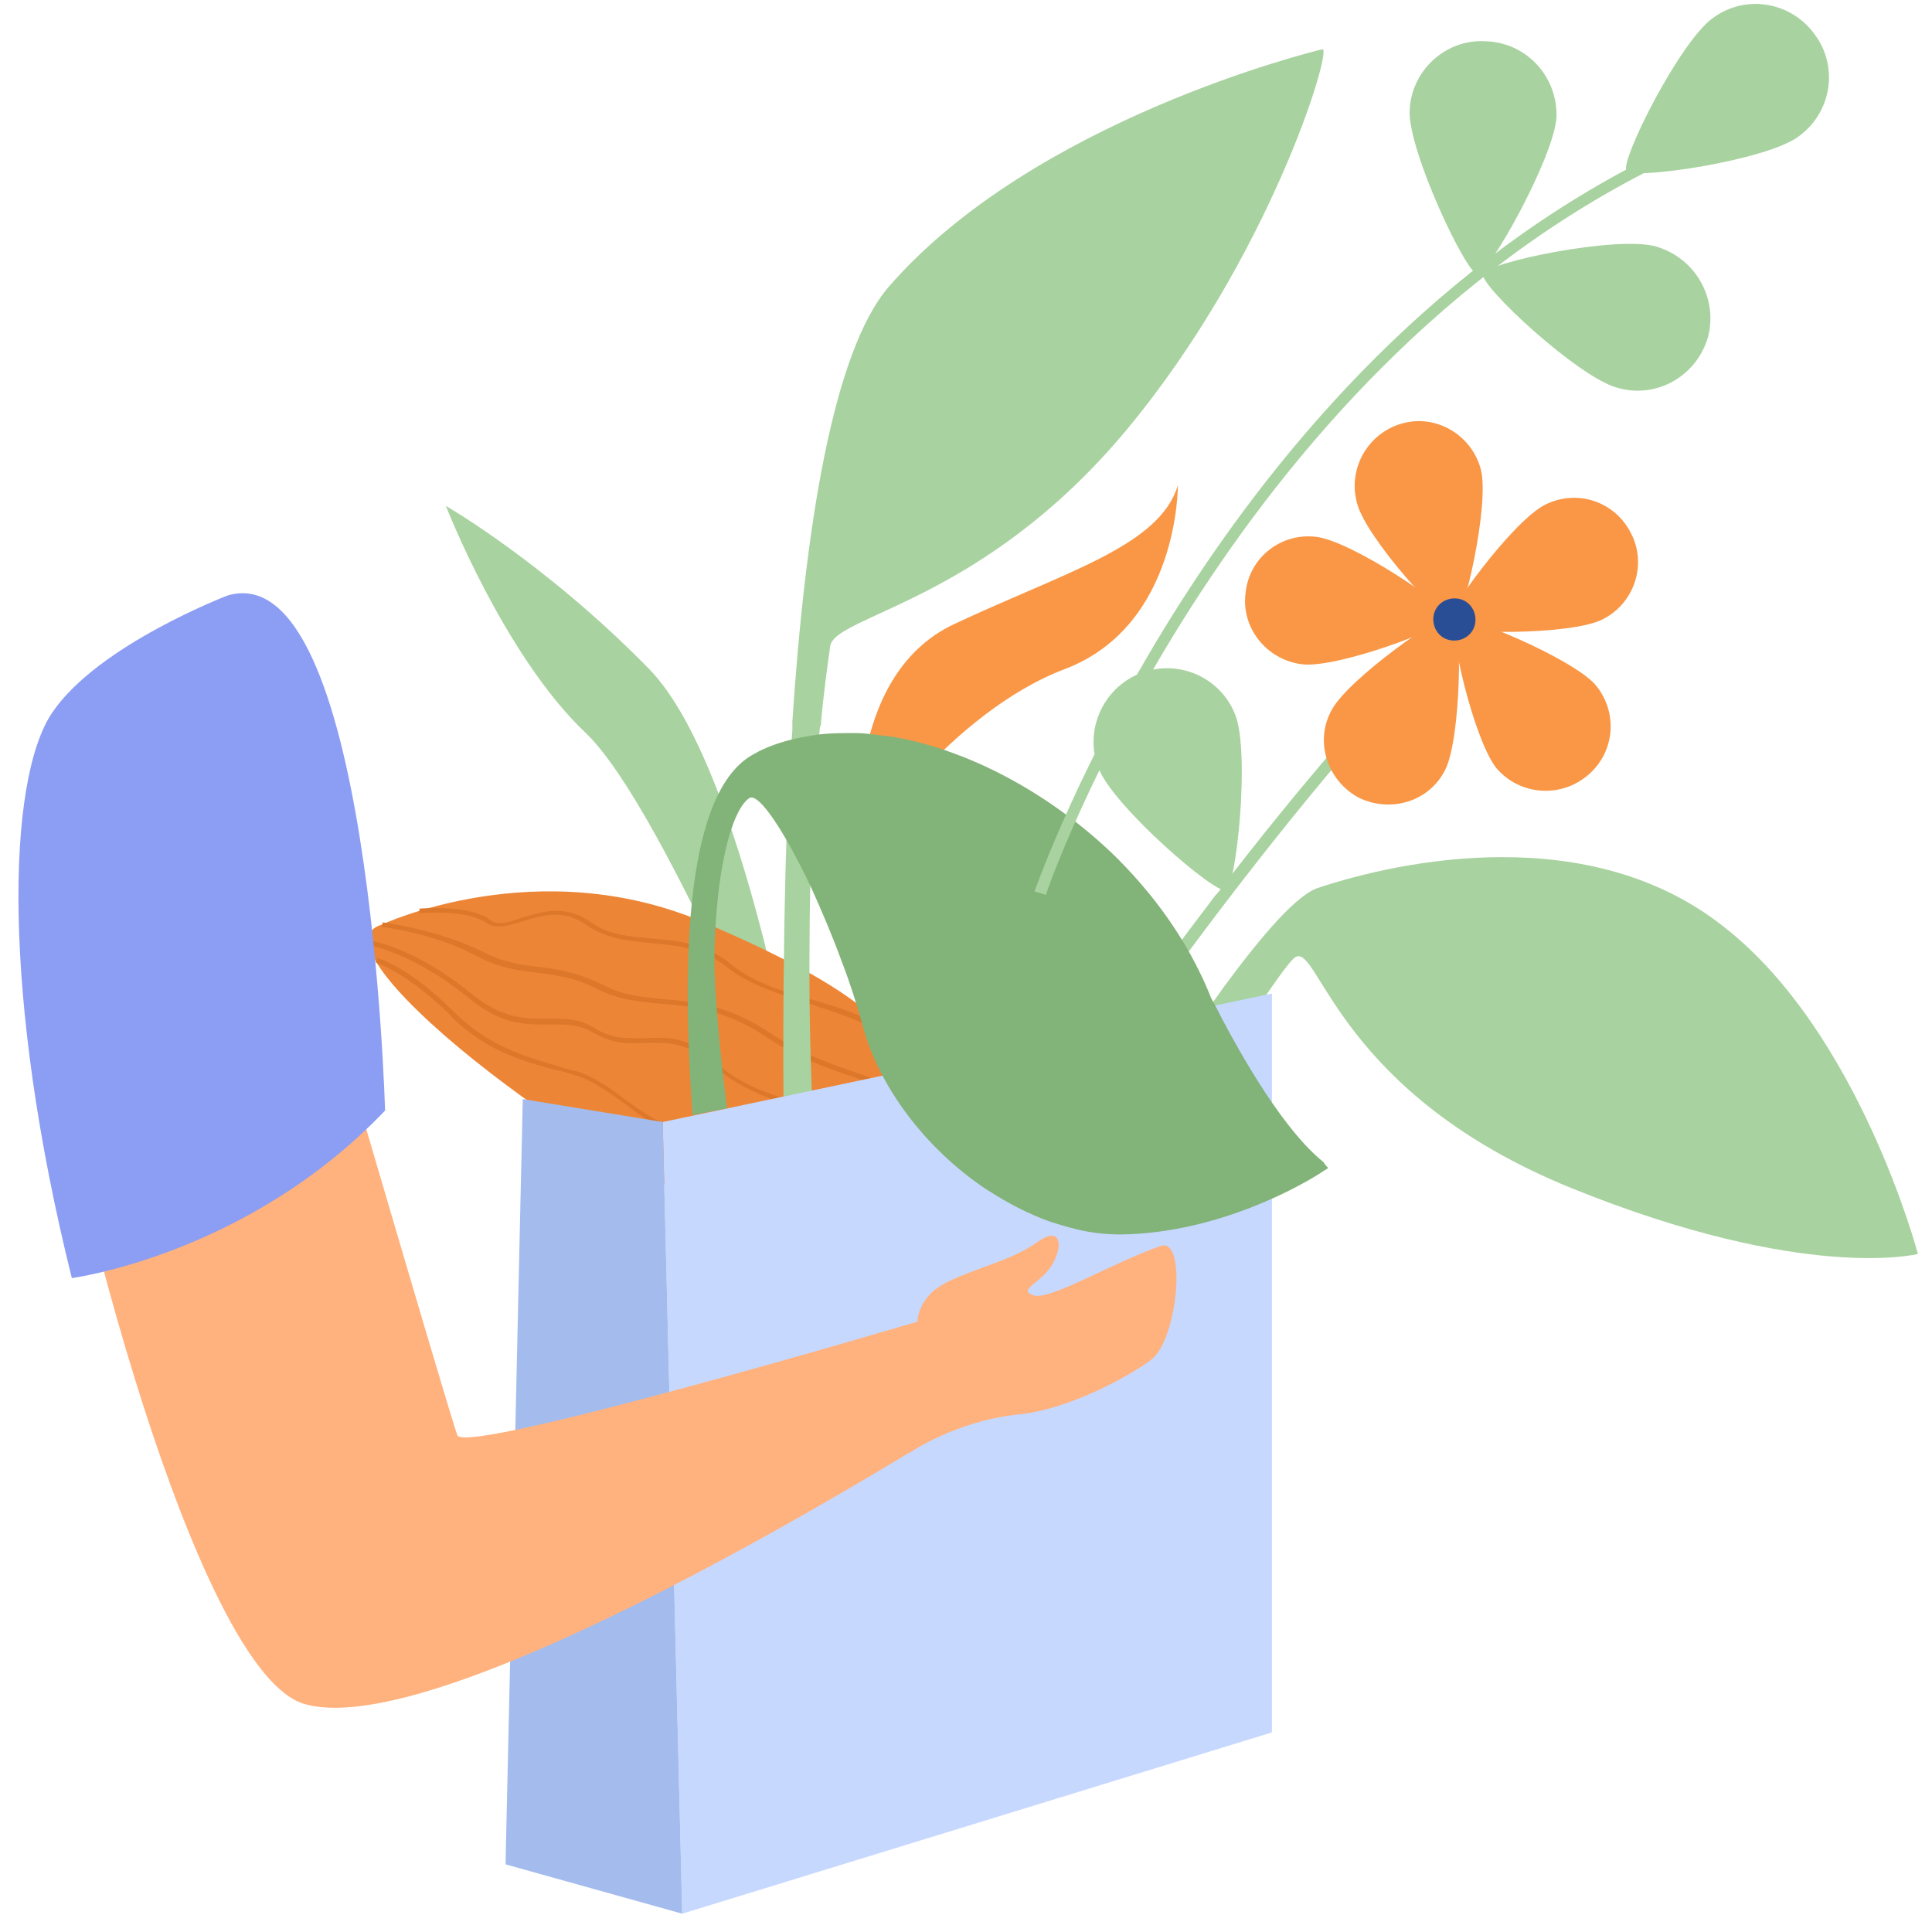 <?xml version="1.0" encoding="UTF-8"?> <svg xmlns="http://www.w3.org/2000/svg" width="78" height="78" viewBox="0 0 78 78" fill="none"> <path d="M58.903 25.381C58.903 25.381 58.856 25.381 58.856 25.427C58.81 25.473 58.764 25.52 58.717 25.566C58.671 25.612 58.578 25.705 58.486 25.798C57.745 26.585 56.031 28.345 53.761 31.078C51.584 33.672 48.851 37.146 45.886 41.315C45.84 41.362 45.84 41.408 45.794 41.454C44.219 43.724 42.551 46.179 40.884 48.866C38.985 51.923 37.039 55.258 35.14 58.871C35.001 58.825 34.816 58.732 34.677 58.686C36.576 55.119 38.475 51.784 40.421 48.68C43.292 44.048 46.118 40.018 48.666 36.683C48.851 36.452 48.99 36.22 49.175 36.035C50.797 33.904 52.279 32.097 53.576 30.569C55.707 28.021 57.328 26.307 58.069 25.52C58.254 25.334 58.393 25.195 58.44 25.103C58.486 25.057 58.532 25.01 58.532 25.01L58.578 25.057L58.671 25.149L58.81 25.288L58.903 25.381Z" fill="#A8D29F"></path> <path d="M64.693 25.01C63.396 25.659 58.625 25.613 58.44 25.242C58.254 24.871 61.08 21.027 62.377 20.378C63.674 19.73 65.202 20.239 65.851 21.536C66.499 22.787 65.99 24.362 64.693 25.01Z" fill="#F99746"></path> <path d="M59.783 18.942C60.154 20.332 59.088 25.01 58.718 25.103C58.301 25.196 55.105 21.675 54.78 20.286C54.41 18.896 55.243 17.46 56.633 17.09C57.977 16.719 59.412 17.553 59.783 18.942Z" fill="#F99746"></path> <path d="M53.159 21.676C54.595 21.861 58.532 24.501 58.486 24.918C58.44 25.335 53.947 27.003 52.557 26.817C51.121 26.632 50.102 25.335 50.287 23.945C50.426 22.509 51.723 21.49 53.159 21.676Z" fill="#F99746"></path> <path d="M53.761 28.67C54.41 27.419 58.347 24.64 58.671 24.825C59.042 25.011 58.995 29.782 58.347 31.079C57.699 32.376 56.124 32.839 54.827 32.19C53.576 31.495 53.066 29.921 53.761 28.67Z" fill="#F99746"></path> <path d="M60.431 31.032C59.505 29.921 58.44 25.288 58.764 25.011C59.088 24.733 63.489 26.585 64.415 27.651C65.341 28.762 65.202 30.384 64.091 31.31C62.979 32.237 61.358 32.098 60.431 31.032Z" fill="#F99746"></path> <path d="M59.551 25.195C59.644 24.732 59.366 24.269 58.903 24.176C58.44 24.084 57.977 24.362 57.884 24.825C57.791 25.288 58.069 25.751 58.532 25.844C58.995 25.937 59.459 25.659 59.551 25.195Z" fill="#2A4E96"></path> <path d="M44.358 31.032C44.96 32.561 49.083 36.128 49.499 35.942C49.916 35.757 50.472 30.384 49.87 28.855C49.268 27.327 47.554 26.585 46.025 27.188C44.497 27.79 43.756 29.55 44.358 31.032Z" fill="#A8D29F"></path> <path d="M32.731 47.245C32.731 47.245 30.369 31.264 26.2 27.002C22.031 22.741 18.001 20.425 18.001 20.425C18.001 20.425 20.364 26.493 23.652 29.596C26.895 32.7 32.731 47.245 32.731 47.245Z" fill="#A8D29F"></path> <path d="M15.407 37.332C15.407 37.332 21.707 34.367 28.423 37.239C35.14 40.111 37.827 42.334 36.622 45.67C35.418 49.051 33.148 48.958 29.442 48.727C25.783 48.449 12.026 38.351 15.407 37.332Z" fill="#ED8537"></path> <path d="M15.407 37.425L15.454 37.239C15.454 37.239 17.631 37.517 19.437 38.397C20.317 38.861 21.012 38.953 21.799 39.046C22.587 39.138 23.375 39.277 24.393 39.787C25.181 40.204 25.968 40.25 26.802 40.343C28.007 40.435 29.396 40.574 31.064 41.686C32.314 42.52 33.38 42.89 34.306 43.215C35.418 43.585 36.298 43.91 36.993 44.836L36.808 44.975C36.159 44.048 35.279 43.77 34.214 43.4C33.287 43.076 32.175 42.705 30.878 41.825C29.257 40.76 27.914 40.621 26.71 40.528C25.829 40.435 25.042 40.389 24.208 39.972C23.235 39.463 22.448 39.37 21.707 39.277C20.966 39.185 20.178 39.092 19.298 38.629C17.538 37.656 15.407 37.425 15.407 37.425Z" fill="#DD772A"></path> <path d="M14.898 38.165L14.944 37.98C15.037 37.98 16.75 38.258 19.02 40.111C20.271 41.13 21.197 41.13 22.077 41.13C22.726 41.13 23.374 41.084 24.069 41.547C24.764 41.964 25.413 41.917 26.061 41.917C26.895 41.871 27.775 41.825 28.794 42.797C29.72 43.678 30.647 44.002 31.573 44.326C32.314 44.604 33.009 44.836 33.611 45.391C34.862 46.503 36.252 46.735 36.252 46.735L36.205 46.92C36.159 46.92 34.769 46.688 33.472 45.53C32.916 45.021 32.222 44.789 31.527 44.511C30.647 44.187 29.674 43.816 28.701 42.936C27.729 42.056 26.941 42.102 26.107 42.102C25.459 42.149 24.764 42.149 24.023 41.732C23.328 41.315 22.772 41.361 22.124 41.361C21.244 41.361 20.271 41.408 18.927 40.296C16.658 38.443 14.898 38.165 14.898 38.165Z" fill="#DD772A"></path> <path d="M19.159 41.825C18.835 41.593 18.464 41.315 18.14 40.944C16.38 39.231 15.175 38.86 15.175 38.86L15.222 38.675C15.268 38.675 16.519 39.045 18.279 40.806C19.715 42.242 21.197 42.658 22.494 43.029C22.772 43.122 23.05 43.214 23.328 43.261C24.023 43.492 24.671 43.955 25.273 44.419C25.922 44.882 26.57 45.345 27.173 45.438C27.404 45.484 27.636 45.484 27.867 45.53C29.026 45.623 30.462 45.762 31.249 46.642C31.666 47.059 32.175 47.152 32.731 47.244C33.38 47.383 34.121 47.476 34.723 48.217L34.584 48.356C34.028 47.707 33.38 47.568 32.731 47.429C32.129 47.337 31.573 47.244 31.156 46.735C30.415 45.947 29.026 45.808 27.914 45.716C27.682 45.669 27.451 45.669 27.219 45.623C26.524 45.53 25.876 45.067 25.227 44.558C24.625 44.141 24.023 43.678 23.328 43.446C23.05 43.353 22.772 43.261 22.494 43.214C21.429 42.936 20.271 42.612 19.159 41.825Z" fill="#DD772A"></path> <path d="M16.936 36.868V36.683C17.028 36.683 18.927 36.498 19.808 37.146C20.085 37.378 20.549 37.239 21.058 37.054C21.846 36.822 22.772 36.498 23.791 37.193C24.532 37.749 25.366 37.795 26.293 37.888C27.358 37.98 28.47 38.073 29.489 38.907C30.369 39.648 31.573 40.018 32.731 40.343C34.028 40.713 35.371 41.13 36.344 42.056L36.205 42.195C35.233 41.315 33.935 40.945 32.685 40.528C31.527 40.157 30.276 39.787 29.35 39.046C28.377 38.258 27.312 38.166 26.246 38.073C25.32 37.98 24.44 37.888 23.652 37.332C22.726 36.683 21.892 36.961 21.105 37.193C20.549 37.378 20.039 37.517 19.669 37.285C18.881 36.683 16.982 36.868 16.936 36.868Z" fill="#DD772A"></path> <path d="M77.431 50.626C77.431 50.626 72.892 51.784 63.489 47.986C54.085 44.187 53.252 38.166 52.325 38.629C52.094 38.721 51.306 39.879 50.194 41.547C48.805 43.585 46.998 46.457 45.284 49.19C44.404 50.626 43.524 52.016 42.783 53.22C42.366 52.942 41.949 52.618 41.579 52.247C41.996 51.506 42.505 50.672 43.015 49.838C45.007 46.457 47.415 42.612 49.453 39.787C51.028 37.656 52.372 36.127 53.205 35.849C56.541 34.738 64.183 33.117 69.603 37.424C75.069 41.686 77.431 50.626 77.431 50.626Z" fill="#A8D29F"></path> <path d="M45.47 17.368C39.68 24.316 33.751 24.825 33.519 26.076C33.38 27.049 33.241 28.114 33.148 29.133C33.148 29.226 33.148 29.272 33.102 29.365C32.824 32.19 32.685 35.155 32.685 38.027C32.639 42.52 32.87 46.782 33.102 49.839C32.639 49.792 32.176 49.746 31.712 49.7C31.62 45.994 31.573 40.713 31.712 35.201C31.759 33.302 31.851 31.357 31.99 29.457C31.99 29.365 31.99 29.272 31.99 29.133C32.5 21.398 33.612 14.218 35.881 11.577C41.718 4.861 52.974 2.082 53.391 1.989C53.808 1.943 51.26 10.419 45.47 17.368Z" fill="#A8D29F"></path> <path d="M26.756 45.299L27.543 77.261L51.352 69.942V40.111L26.756 45.299Z" fill="#C7D8FF"></path> <path d="M21.105 44.373L26.756 45.299L27.543 77.261L20.41 75.269L21.105 44.373Z" fill="#A4BCED"></path> <path d="M34.723 34.228C34.723 34.228 33.982 27.326 38.522 25.196C43.061 23.065 46.813 22.046 47.554 19.591C47.554 19.591 47.6 25.242 43.015 27.002C38.336 28.762 34.723 34.228 34.723 34.228Z" fill="#F99746"></path> <path d="M53.622 47.152C53.622 47.152 53.576 47.198 53.483 47.245C52.742 47.754 49.268 49.792 45.238 49.839C44.543 49.839 43.848 49.746 43.2 49.561C42.69 49.422 42.227 49.283 41.718 49.051C41.069 48.773 40.421 48.403 39.772 47.986C37.364 46.364 35.464 43.863 34.816 41.362C34.584 40.528 34.306 39.648 33.982 38.814C33.611 37.795 33.195 36.822 32.778 35.896C31.712 33.626 30.601 31.912 30.23 32.236C29.535 32.746 28.887 35.108 28.84 38.721C28.84 39.88 29.026 42.196 29.35 44.743L27.96 45.021C27.497 38.675 27.682 31.866 30.462 30.43C30.693 30.291 30.925 30.198 31.156 30.106C31.759 29.874 32.453 29.735 33.148 29.642C33.611 29.596 34.075 29.596 34.538 29.596C35.001 29.596 35.464 29.689 35.974 29.735C39.077 30.245 42.459 32.051 45.099 34.645C45.562 35.108 45.979 35.572 46.396 36.081C47.415 37.332 48.295 38.768 48.897 40.296C48.897 40.296 49.083 40.621 49.361 41.176C50.148 42.659 51.816 45.623 53.437 46.92C53.483 47.013 53.576 47.106 53.622 47.152Z" fill="#82B378"></path> <path d="M42.227 36.127L41.764 35.989C41.857 35.757 49.129 14.82 67.009 6.158L67.194 6.575C49.546 15.144 42.273 35.896 42.227 36.127Z" fill="#A8D29F"></path> <path d="M69.14 0.738C67.796 1.711 65.388 6.528 65.666 6.899C65.944 7.269 71.317 6.482 72.614 5.509C73.957 4.536 74.235 2.684 73.262 1.387C72.29 0.043 70.437 -0.235 69.14 0.738Z" fill="#A8D29F"></path> <path d="M66.87 9.956C65.295 9.493 59.968 10.605 59.875 11.068C59.736 11.531 63.72 15.237 65.295 15.654C66.87 16.117 68.491 15.191 68.954 13.616C69.371 12.041 68.445 10.42 66.87 9.956Z" fill="#A8D29F"></path> <path d="M56.911 4.49C56.864 6.112 59.181 11.022 59.644 11.068C60.107 11.068 62.747 6.343 62.84 4.722C62.886 3.101 61.636 1.711 59.968 1.665C58.347 1.572 56.957 2.869 56.911 4.49Z" fill="#A8D29F"></path> <path d="M7.44 32.978C3.549 31.217 0.77 34.831 1.465 39.046C3.503 50.765 8.32 67.579 12.258 68.784C18.187 70.59 39.494 56.926 39.494 56.926L37.039 53.359C37.039 53.359 18.789 58.779 18.465 57.945C18.14 57.111 11.655 34.877 11.655 34.877L7.44 32.978Z" fill="#FFB27D"></path> <path d="M9.2 24.038C9.2 24.038 3.966 26.03 2.113 28.763C0.26 31.496 0.075 40.25 2.9 51.599C2.9 51.599 9.988 50.673 15.546 44.836C15.546 44.883 14.944 22.37 9.2 24.038Z" fill="#8C9DF4"></path> <path d="M37.039 53.406C37.039 53.406 36.993 52.34 38.29 51.738C39.541 51.136 40.791 50.904 41.857 50.163C42.876 49.422 42.922 50.348 42.459 51.09C41.996 51.831 41.069 52.062 41.718 52.294C42.366 52.526 44.867 50.997 46.859 50.302C47.925 49.931 47.554 54.054 46.489 54.888C45.562 55.583 43.107 56.926 41.069 57.111C38.522 57.389 36.669 58.686 36.669 58.686L37.039 53.406Z" fill="#FFB27D"></path> </svg> 